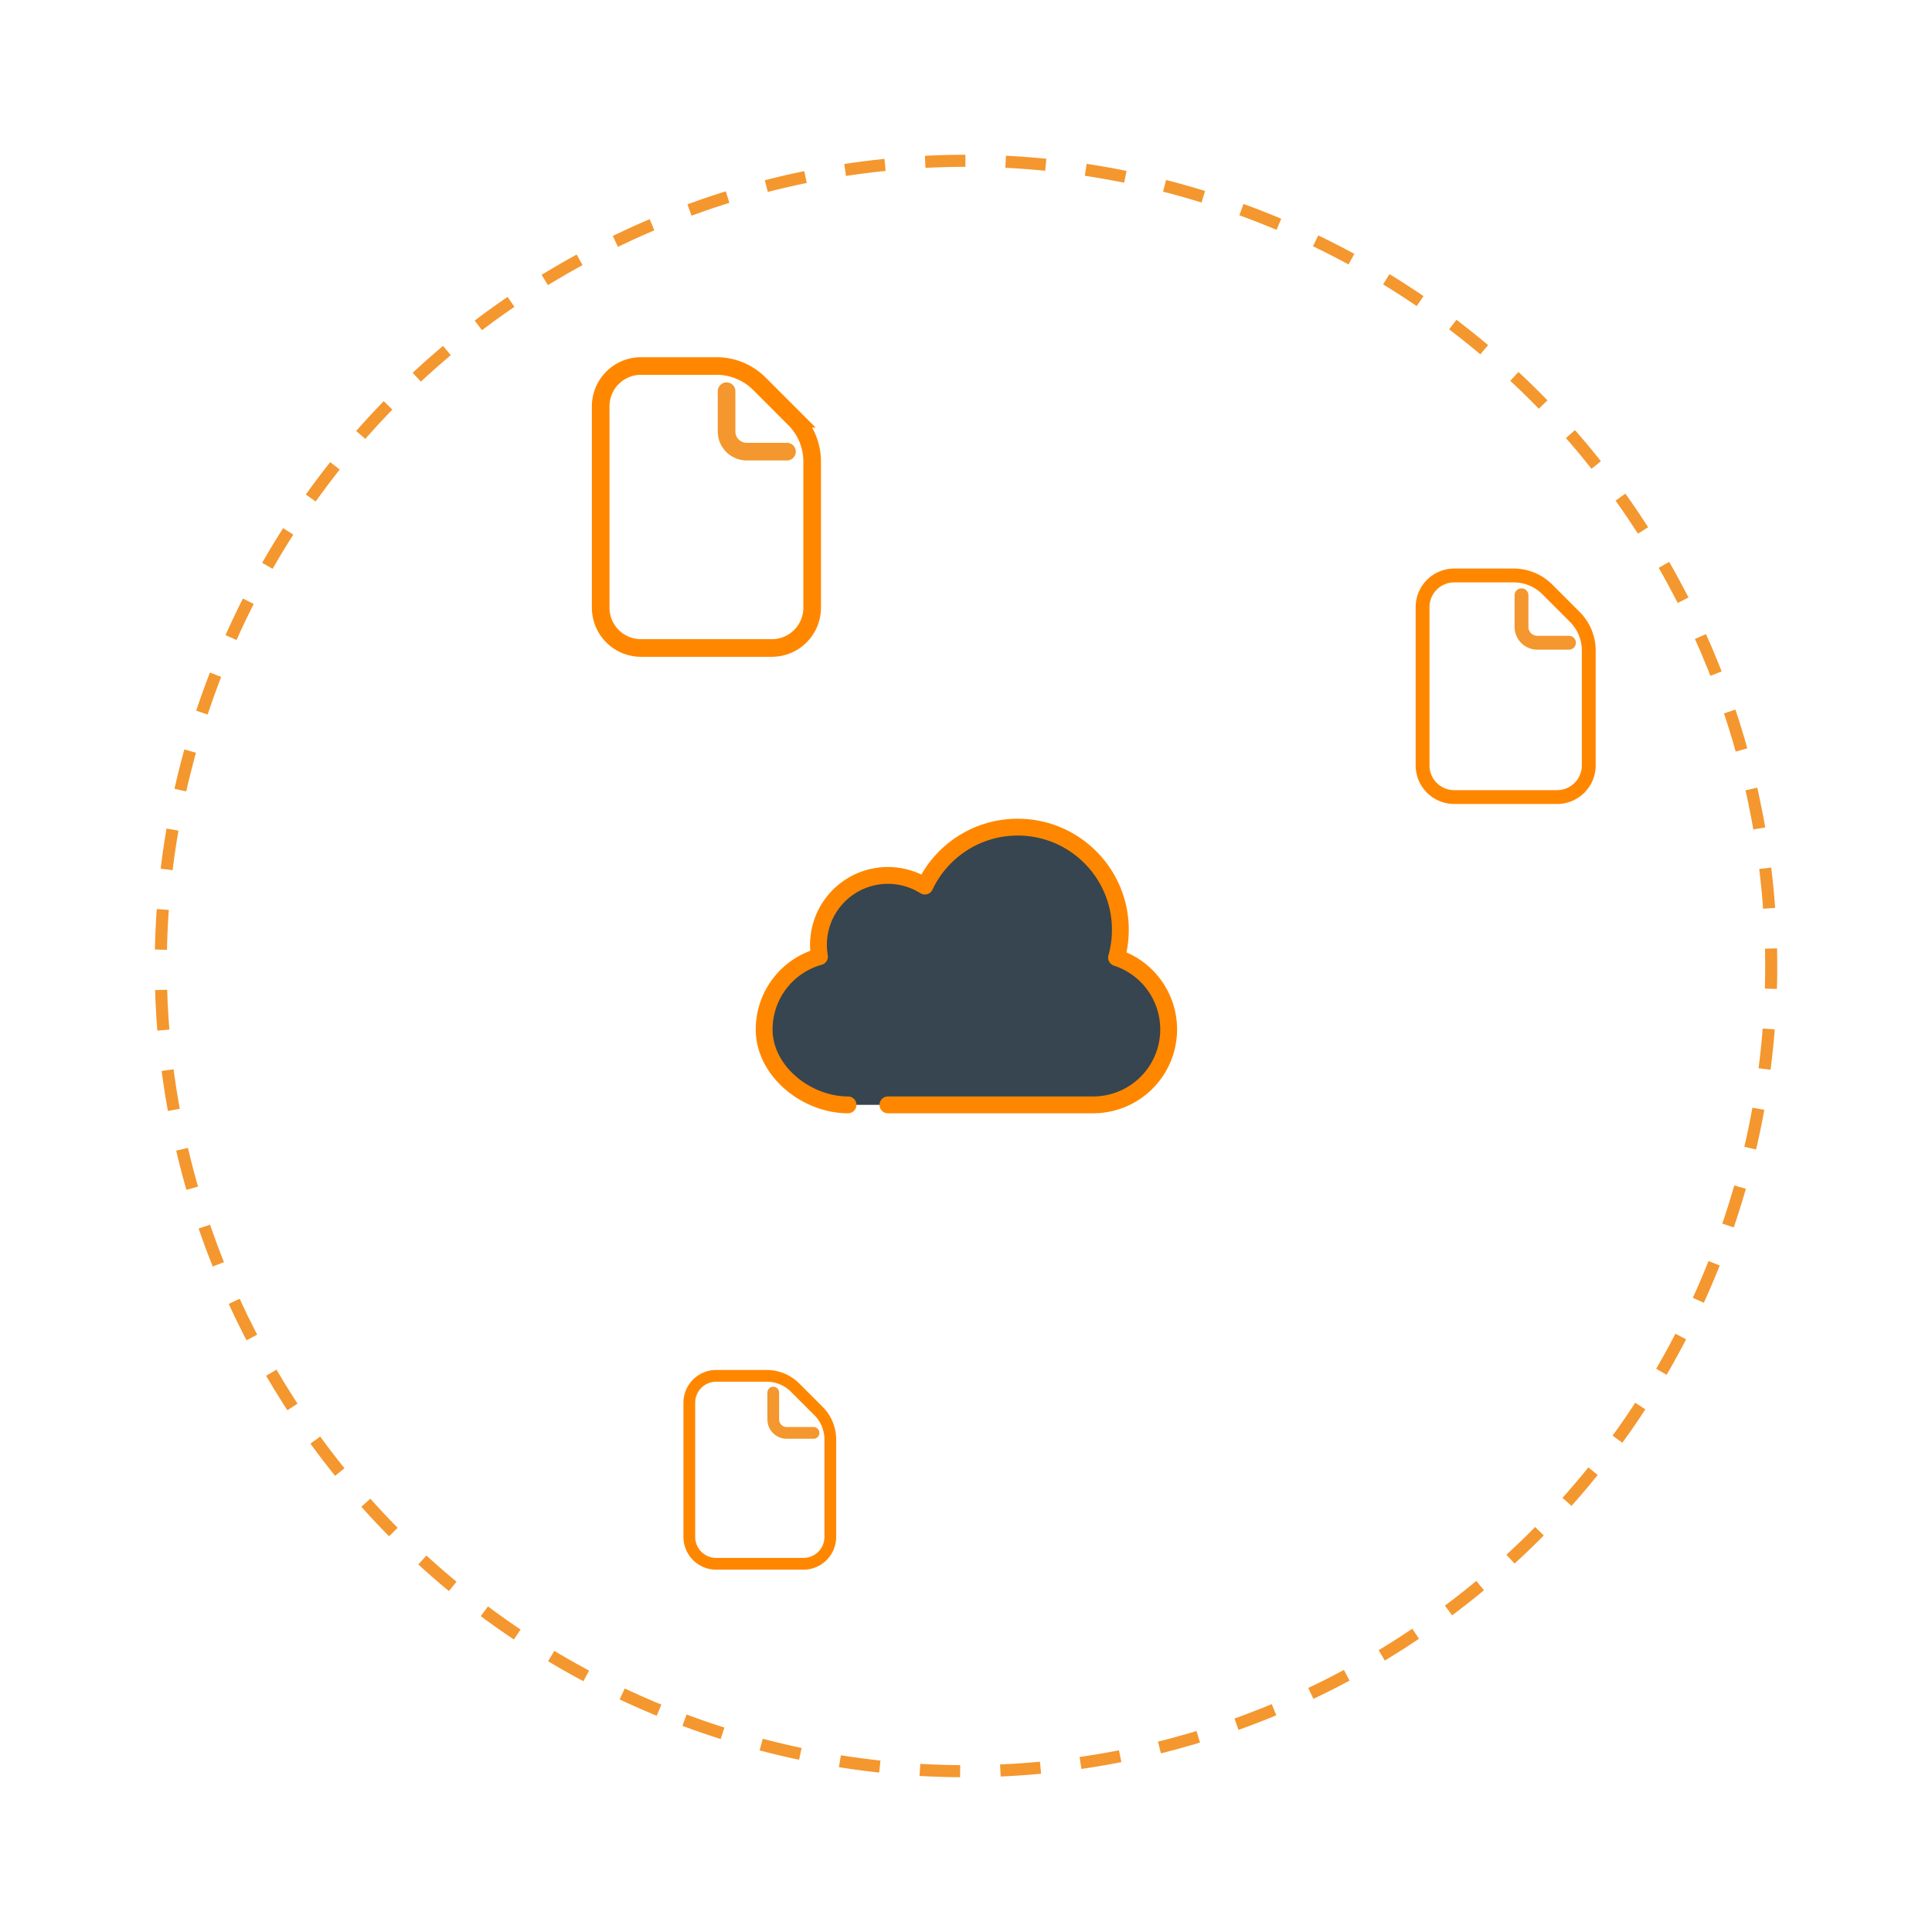 <svg xmlns="http://www.w3.org/2000/svg" viewBox="30 30 240 240" width="512" height="512" style="width:100%;height:100%;transform:translate3d(0,0,0)"><defs><clipPath id="a"><path d="M0 0h300v300H0z"></path></clipPath></defs><g clip-path="url(#a)"><path stroke-miterlimit="10" stroke-dasharray="5 5" stroke="#F4972E" stroke-width="1.5" d="M0 100c55.229 0 100-44.771 100-100S55.229-100 0-100-100-55.228-100 0-55.228 100 0 100z" fill="none" transform="rotate(20.468 -340.42 490.42)" style="display:block"></path><g style="display:block" stroke-width="2.189" fill="none"><path stroke-miterlimit="10" stroke="#FF8700" d="M109.624 75.47h9.4c1.99 0 3.9.79 5.307 2.197l4.36 4.361a7.5 7.5 0 0 1 2.199 5.307v18.157a5.006 5.006 0 0 1-5.005 5.004h-16.261a5.006 5.006 0 0 1-5.005-5.004V80.474a5.006 5.006 0 0 1 5.005-5.005z"></path><path stroke-linecap="round" stroke-linejoin="round" stroke="#F4972E" d="M120.257 78.597V83.6a2.5 2.5 0 0 0 2.502 2.502h5.003"></path></g><g style="display:block" stroke-width="1.459" fill="none"><path stroke-miterlimit="10" stroke="#FF8700" d="M118.967 200.91h6.266c1.328 0 2.6.527 3.538 1.465l2.907 2.907a5 5 0 0 1 1.466 3.538v12.105a3.337 3.337 0 0 1-3.337 3.336h-10.84a3.337 3.337 0 0 1-3.337-3.336v-16.679a3.337 3.337 0 0 1 3.337-3.336z"></path><path stroke-linecap="round" stroke-linejoin="round" stroke="#F4972E" d="M126.056 202.995v3.335c0 .922.746 1.668 1.667 1.668h3.336"></path></g><g style="display:block" stroke-width="1.72" fill="none"><path stroke-miterlimit="10" stroke="#FF8700" d="M210.65 101.487h7.387c1.565 0 3.065.622 4.17 1.727l3.428 3.427a5.9 5.9 0 0 1 1.727 4.17v14.27a3.934 3.934 0 0 1-3.933 3.933h-12.78a3.934 3.934 0 0 1-3.932-3.933V105.42a3.934 3.934 0 0 1 3.933-3.933z"></path><path stroke-linecap="round" stroke-linejoin="round" stroke="#F4972E" d="M219.006 103.945v3.932c0 1.086.88 1.966 1.966 1.966h3.932"></path></g><g style="display:block"><path fill="#36454F" d="M135.346 167.25c-5.178 0-10.42-4.197-10.42-9.375a9.38 9.38 0 0 1 6.873-9.037 8.625 8.625 0 0 1 13.088-8.769c2.04-4.326 6.44-7.319 11.538-7.319 7.041 0 12.75 5.71 12.75 12.75 0 1.199-.165 2.358-.474 3.458a9.38 9.38 0 0 1 6.474 8.917 9.374 9.374 0 0 1-9.375 9.375h-25.5"></path><path stroke-linecap="round" stroke-linejoin="round" stroke="#FF8700" stroke-width="2.091" d="M135.346 167.25c-5.178 0-10.42-4.197-10.42-9.375a9.38 9.38 0 0 1 6.873-9.037 8.625 8.625 0 0 1 13.088-8.769c2.04-4.326 6.44-7.319 11.538-7.319 7.041 0 12.75 5.71 12.75 12.75 0 1.199-.165 2.358-.474 3.458a9.38 9.38 0 0 1 6.474 8.917 9.374 9.374 0 0 1-9.375 9.375h-25.5" fill="none"></path></g></g></svg>